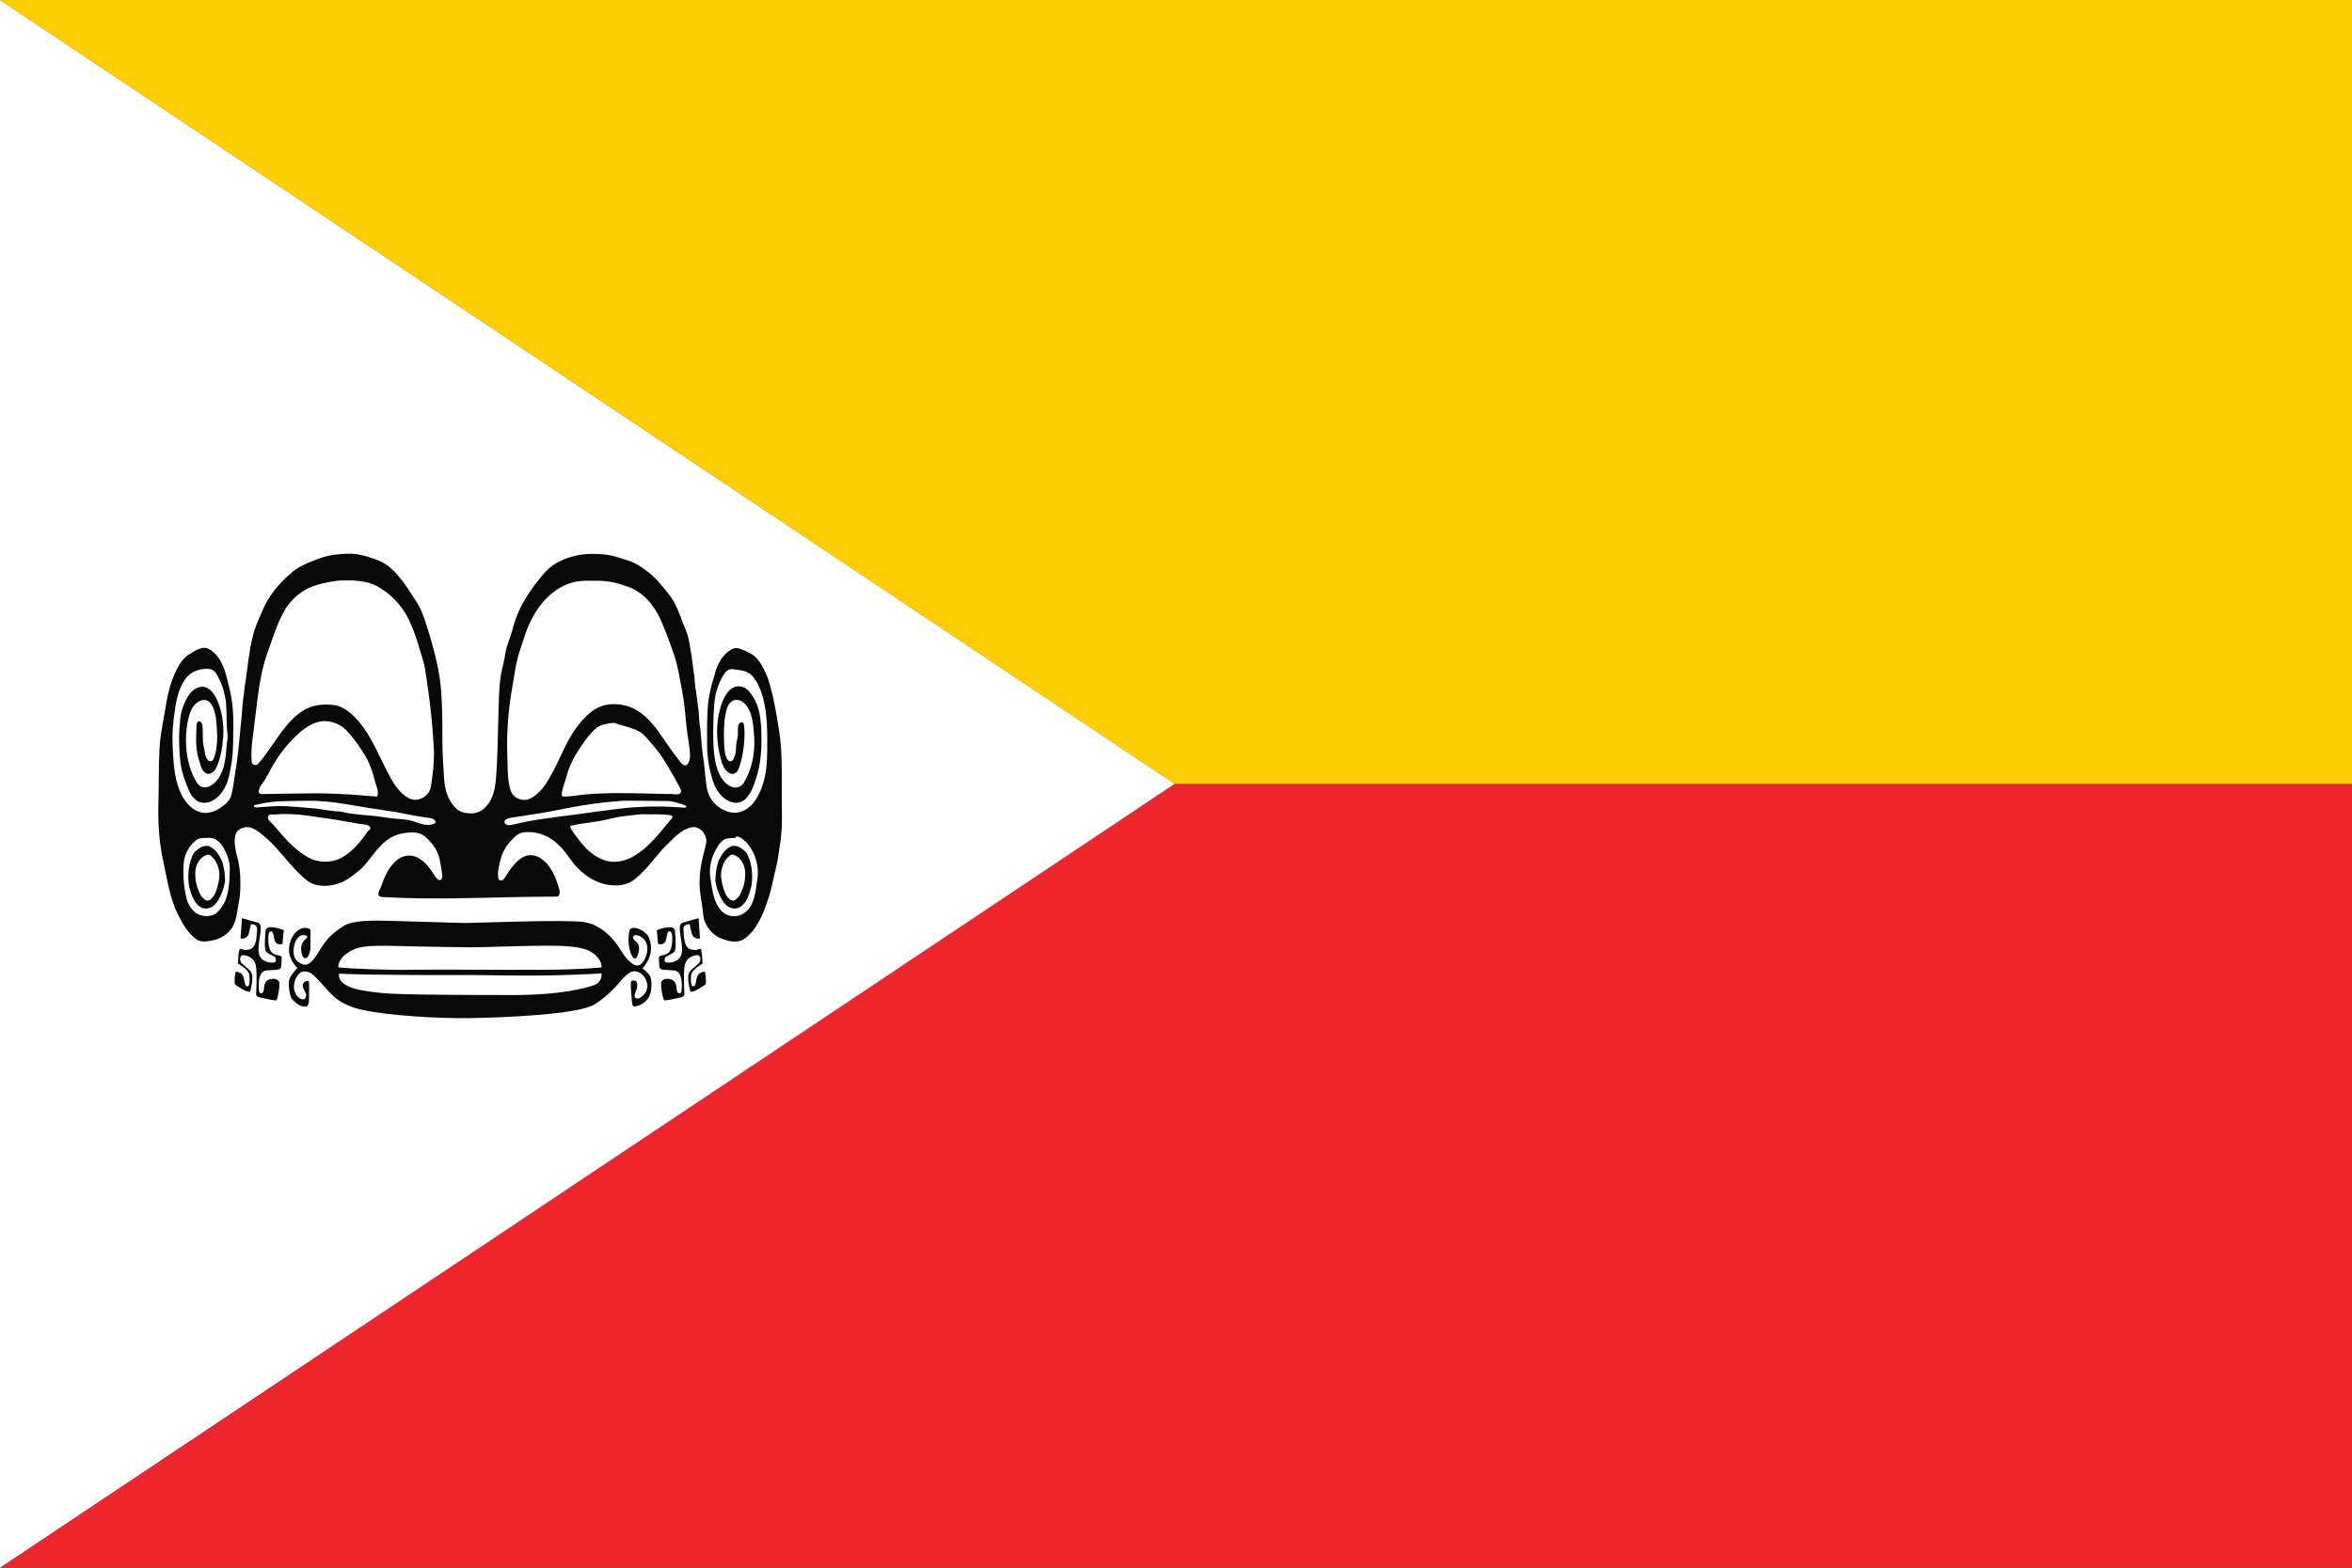 <svg xmlns="http://www.w3.org/2000/svg" height="1000" width="1500" version="1.0">
  <rect width="100%" height="100%" fill="#333333" stroke="none"/>
  <g style="display:inline">
    <path style="fill:#ee252b;fill-opacity:1;fill-rule:evenodd;stroke:none;stroke-width:1px;stroke-linecap:butt;stroke-linejoin:miter;stroke-opacity:1" d="M1384.503 167.467H633.658l-749.155 500.015H1384.503Z" transform="translate(115.497 332.518)"/>
  </g>
  <g style="display:inline">
    <path style="fill:#fece00;fill-opacity:1;fill-rule:evenodd;stroke:none;stroke-width:.998px;stroke-linecap:butt;stroke-linejoin:miter;stroke-opacity:1" d="M1384.503 167.497H633.658l-749.155-500.015H1384.503Z" transform="translate(115.497 332.518)"/>
  </g>
  <g style="display:inline">
    <path style="fill:#fff;fill-opacity:1;fill-rule:evenodd;stroke:none;stroke-width:1px;stroke-linecap:butt;stroke-linejoin:miter;stroke-opacity:1" d="M-115.497-332.518v1000l749.132-500Z" transform="translate(115.497 332.518)"/>
  </g>
  <g style="display:inline">
    <path style="opacity:1;fill:#000;fill-opacity:.964;stroke:none;stroke-width:1;stroke-linecap:butt;stroke-linejoin:round;stroke-miterlimit:4;stroke-dasharray:none;stroke-dashoffset:0;stroke-opacity:1;paint-order:normal" d="M125.329 254.718c-3.588.103-15.992-.308-21.937 3.592-5.946 3.9-10.559 7.492-15.172 15.6-4.613 8.108-7.893 9.237-9.533 8.929-1.64-.308-7.176-1.745-6.971-8.826.205-7.081 3.793-9.955 5.843-10.058 2.05-.103 4.1.616 2.05 2.36-2.05 1.745-3.075 3.695-3.075 6.261 0 2.566.923 6.055 2.46 6.158 1.538.103 2.87-1.745 3.485-5.747-.205-12.418.82-12.419-1.128-13.24-1.948-.821-6.048-.718-9.329 3.695-3.28 4.413-4.305 10.982-1.947 15.6 1.845 4.003 4.1 5.85 4.1 5.85s-3.588 3.797-4.92 6.568c-1.333 2.771-.103 11.084 1.23 12.931 1.333 1.847 4.716 4.721 7.176 5.029 2.46.308 3.895.308 3.895-4.618s.512-11.597-.41-11.7c-.923-.103-3.485.616-3.588 2.874-.102 2.258 2.016 4.415 2.153 6.055.205 2.463-1.743 3.797-3.895 2.36-3.147-2.1-4.101-5.44-3.793-8.724.308-3.284 2.665-8.416 6.458-8.518 3.793-.103 5.946 1.95 11.687 8.313 5.741 6.363 10.149 12.932 25.935 16.318 15.787 3.387 46.052 5.424 67.508 5.133 21.456-.29 69.791-2.21 80.233-8.839 4.596-2.918 9.318-6.881 12.802-10.66 5.035-5.462 8.376-10.429 12.496-10.368 5.125.075 8.508 5.85 8.201 9.853-.308 4.003-3.588 6.773-5.433 7.389-1.845.616-3.588-.616-2.153-3.797 1.435-3.182 1.948-7.287-.615-7.492-2.563-.205-2.255.411-2.358 2.874-.051 1.234.256 4.578.488 7.699.231 3.111.385 6.002 1.665 5.951 2.563-.103 7.847-2.105 10.046-7.39 1.025-2.463 1.845-10.468-.615-13.136-2.46-2.668-4.1-3.797-4.1-3.797s5.433-5.433 5.433-13.034c-.205-4.31-1.025-8.518-5.843-11.187-4.818-2.668-7.416-1.728-7.893.103-.615 2.361-1.128 6.979.102 12.11 1.263 5.27 3.485 7.184 4.716 4.516 1.537-3.334 1.957-7.607-.307-9.237-3.28-2.361-2.665-4.721.103-4.413 2.768.308 6.868 3.182 6.766 8.621-.102 5.439-3.383 10.982-6.663 10.674-3.28-.308-7.278-4.618-10.764-10.468-3.485-5.85-11.482-15.497-22.963-17.242-11.481-1.745-70.733.616-75.243.616-4.51 0-52.793-1.642-56.381-1.54zm109.138 16.007c9.509.007 22.089.299 27.919 4.519 6.663 4.824 5.741 9.339 5.741 9.339s-12.2 1.362-36.845 1.501c-25.852.145-72.747-.29-85.389 0-13.337.306-37.369-.679-45.577-1.501 0 0-.717-4.721 5.536-9.032 6.253-4.31 11.174-5.234 32.906-4.618 21.732.616 43.567.719 46.335.821 2.768.103 35.879-1.026 45.515-1.026 1.205 0 2.5-.004 3.859-.004zm33.638 17.681s.725 5.661-4.929 7.548c-5.654 1.887-20.876 6.241-51.465 6.241-30.589 0-73.936-.145-83.794-1.306-9.858-1.161-28.125-2.467-27.255-12.337 20.441 1.161 81.185.871 84.519.871 3.334 0 36.968.726 55.525.145 18.557-.581 27.4-1.161 27.4-1.161zm61.917-35.227.923 12.931s-4.408.924-5.331-3.387c-.923-4.31-1.333-5.747-1.333-5.747s-4.203 0-3.895 3.284c.308 3.284-.117 11.657 4.818 12.829 3.602.856 4.194-.12 6.151-.411 1.203 2.83.884 6.269 1.23 9.442 0 0-6.356 3.592-7.073 6.466-.718 2.874-.41 7.595.615 7.903 1.025.308 1.538.308 2.05-1.847.513-2.155.615-5.645 3.178-6.671 2.563-1.026 2.665-.616 2.665-.616.359.359 1.179 6.979.308 8.21 0 0-6.048 4.105-7.688 4.31-1.64.205-1.845.308-1.845.308s-2.255-8.518-1.025-11.7c1.23-3.182 6.561-5.645 7.176-7.8.615-2.155 0-4.31-2.46-3.9-2.46.411-6.612 1.899-7.381 6.979-.897 5.928-.102 17.345-.102 17.755 0 .411.102 1.745-2.973 2.36-3.075.616-8.971 1.951-9.841 1.697-.905-.175-2.768-10.626-1.845-11.96.923-1.334 2.46-2.36 5.946-1.437 3.485.924 3.588 4.208 3.793 6.671.205 2.463 2.768 3.387 3.075.411.308-2.976.82-12.11-4.613-12.726-5.433-.616-9.431.231-9.534-2.463-.062-1.644-.504-6.007-.205-6.363 1.042-1.241 4.818-.411 6.766-3.387 1.948-2.976 1.782-8.541 1.538-10.571-.253-2.095-2.62-4.182-3.394.981-.543 3.616-1.342 5.011-3.782 5.074-1.668.044-1.743-.308-1.743-.308l-.82-8.724s3.895-1.642 7.688-1.847c3.793-.205 3.998 1.95 3.998 3.284 0 1.334 1.128 10.776-.615 12.521-1.743 1.745-5.946 2.668-5.946 4.003 0 1.334-.82 2.874 2.46 2.771 3.28-.103 8.406-1.334 8.508-8.108.113-7.494-3.588-16.113.41-17.345 3.998-1.232 10.149-2.874 10.149-2.874zm-291.213 0-.923 12.931s4.408.924 5.331-3.387c.923-4.31 1.333-5.747 1.333-5.747s4.203 0 3.895 3.284c-.308 3.284.117 11.657-4.818 12.829-3.602.856-4.194-.12-6.151-.411-1.203 2.83-.884 6.269-1.23 9.442 0 0 6.356 3.592 7.073 6.466.718 2.874.41 7.595-.615 7.903-1.025.308-1.538.308-2.05-1.847-.513-2.155-.615-5.645-3.178-6.671-2.563-1.026-2.665-.616-2.665-.616-.359.359-1.179 6.979-.308 8.21 0 0 6.048 4.105 7.688 4.31 1.64.205 1.845.308 1.845.308s2.255-8.518 1.025-11.7c-1.23-3.182-6.561-5.645-7.176-7.8-.615-2.155 0-4.31 2.46-3.9 2.46.411 6.612 1.899 7.381 6.979.897 5.928.103 17.345.103 17.755 0 .411-.103 1.745 2.973 2.36 3.075.616 8.971 1.951 9.841 1.697.905-.175 2.768-10.626 1.845-11.96-.923-1.334-2.46-2.36-5.946-1.437-3.485.924-3.588 4.208-3.793 6.671-.205 2.463-2.768 3.387-3.075.411-.308-2.976-.82-12.11 4.613-12.726 5.433-.616 9.431.231 9.534-2.463.063-1.644.504-6.007.205-6.363-1.042-1.241-4.818-.411-6.766-3.387-1.948-2.976-1.782-8.541-1.538-10.571.253-2.095 2.62-4.182 3.394.981.543 3.616 1.342 5.011 3.782 5.074 1.668.044 1.743-.308 1.743-.308l.82-8.724s-3.895-1.642-7.688-1.847c-3.793-.205-3.998 1.95-3.998 3.284 0 1.334-1.128 10.776.615 12.521 1.743 1.745 5.946 2.668 5.946 4.003 0 1.334.82 2.874-2.46 2.771-3.28-.103-8.406-1.334-8.508-8.108-.113-7.494 3.588-16.113-.41-17.345-3.998-1.232-10.149-2.874-10.149-2.874zm314.179-46.073c2.404-.116 4.406 1.505 6.138 2.925 1.282 1.051 2.185 2.535 2.728 4.048.494 1.376 1.032 2.583 1.346 4.01.625 2.833.99 5.676.993 8.555.003 2.997-.251 6.076-1.253 8.912-.632 1.789-1.113 3.557-1.976 5.278-1.206 2.405-2.987 4.648-5.397 5.69-1.948.842-4.433.561-6.261-.444-2.51-1.378-4.113-3.999-5.349-6.507-.967-1.961-2.197-5.133-2.625-7.173-.286-1.366-.715-2.604-.582-4.096.223-2.501.255-4.954.773-7.01.447-1.773.65-3.591 1.446-5.185 1.766-3.539 4.174-7.227 7.958-8.865.636-.275 1.373-.105 2.061-.138zm-4.569 7.564c-1.269 1.138-2 2.755-2.7 4.284-.473 1.033-.689 2.096-.95 3.187-.861 3.599-.212 7.402.821 10.94.801 2.744 1.71 5.745 3.867 7.67.787.703 1.904 1.396 2.921 1.216.958-.17 1.577-.797 2.296-1.56.662-.703 1.307-1.212 1.701-2.055 1.283-2.746 2.567-5.586 2.997-8.588.442-3.086.647-6.343-.216-9.38-.951-3.345-3.404-6.518-6.73-7.578-1.777-.566-2.494.509-4.007 1.866zm-332.621-7.564c-2.404-.116-4.406 1.505-6.138 2.925-1.282 1.051-2.185 2.535-2.728 4.048-.494 1.376-1.032 2.583-1.346 4.01-.625 2.833-.99 5.676-.993 8.555-.003 2.997.251 6.076 1.253 8.912.632 1.789 1.113 3.557 1.976 5.278 1.206 2.405 2.987 4.648 5.397 5.69 1.948.842 4.433.561 6.261-.444 2.51-1.378 4.113-3.999 5.349-6.507.967-1.961 2.197-5.133 2.625-7.173.286-1.366.715-2.604.582-4.096-.223-2.501-.255-4.954-.773-7.01-.447-1.773-.65-3.591-1.446-5.185-1.766-3.539-4.174-7.227-7.958-8.865-.636-.275-1.373-.105-2.061-.138zm4.569 7.564c1.269 1.138 2 2.755 2.7 4.284.473 1.033.689 2.096.95 3.187.861 3.599.212 7.402-.821 10.94-.801 2.744-1.71 5.745-3.867 7.67-.787.703-1.904 1.396-2.921 1.216-.958-.17-1.577-.797-2.296-1.56-.662-.703-1.307-1.212-1.701-2.055-1.283-2.746-2.567-5.586-2.997-8.588-.442-3.086-.647-6.343.216-9.38.951-3.345 3.404-6.518 6.73-7.578 1.777-.566 2.494.509 4.007 1.866zM108.374 20.349c.307.854.271-1.048 0 0zm-.155.325c-7.751-.01-15.645.938-22.795 4.094-5.577 2.07-11.175 4.459-15.58 8.55-7.652 6.546-14.286 14.532-18.059 23.949-2.375 5.401-4.881 10.771-6.179 16.561-2.285 9.177-3.101 18.605-4.435 27.94-.89 4.183-.945 8.474-1.739 12.674-.604 5.81-.822 11.655-1.57 17.448-.889 9.799-1.779 19.616-3.465 29.321-.844 4.501-1.113 9.125-2.388 13.534-.863 3.201-3.377 5.507-5.997 7.338-3.901 2.969-9.099 4.978-13.976 3.403C5.668 183.565 1.443 177.685-.914 171.75c-3.645-9.007-4.013-18.873-4.486-28.455-.325-7.29.16-14.589 1.316-21.79 1.011-7.889 2.709-16.232 8.02-22.438 3.599-3.796 9.163-5.389 14.274-4.837 2.742.446 4.478 2.854 5.521 5.235 2.94 5.715 4.747 12.007 5.045 18.442.461 6.069-.01 12.158.843 18.17.149 3.153-.687 6.243-.778 9.388-.515 7.038-1.548 14.632-6.329 20.169-2.226 2.449-5.527 4.857-9.01 3.884-2.834-.851-4.041-3.877-5.41-6.219-4.017-8.451-5.375-18.01-4.892-27.303.393-5.154 1.078-10.401 3.056-15.21 1.567-3.504 4.824-6.955 8.93-6.827 3.449.462 5.059 4.02 5.999 6.969 1.599 5.385 1.584 11.075 1.828 16.64-.028 4.914-.502 10.008-2.589 14.507-.773 1.268-2.766 1.39-3.54.044-1.908-2.46-1.725-5.764-2.534-8.64-.839-4.35-.328-8.842-.74-13.197-.089-1.3-1.208-3.157-2.725-2.663-1.592 1.546-.913 4.015-1.178 5.998-.283 6.429-.307 13.043 1.892 19.183.869 3 1.603 6.828 4.798 8.201 2.69.724 5.134-1.674 6.139-3.958 2.897-6.312 3.819-13.268 4.373-20.118.424-8.526-1.033-17.364-4.959-24.998-1.757-3.098-4.585-6.426-8.46-6.367-3.74.027-6.846 2.573-8.755 5.671-3.29 4.931-5.102 10.773-5.436 16.654-.9 8.656-.7 17.429.259 26.049.857 6.357 3.136 12.382 5.621 18.257 1.659 3.731 4.922 7.314 9.281 7.413 4.801.182 8.904-3.183 11.609-6.813 4.172-5.589 5.062-12.7 6.209-19.39 1.196-7.832.888-15.785 1.035-23.702.121-8.34-.807-16.673-2.886-24.762-1.782-7.174-3.331-15.016-8.752-20.426-2.124-2.043-4.785-4.341-7.963-3.718-3.081.561-5.757 2.389-8.421 3.979-3.389 2.097-5.865 5.327-7.619 8.86-4.901 9.09-6.779 19.394-8.322 29.516-1.449 7.523-2.828 15.006-3.161 22.67-.641 11.826-.283 23.72-.712 35.572-.216 12.712.728 25.457 3.646 37.855 2.346 11.12 4.121 22.671 9.48 32.797 2.882 5.723 6.365 11.434 11.759 15.041 3.434 1.768 7.437.736 10.953-.027 4.379-1.042 8.199-3.839 10.96-7.342 2.657-4.056 3.272-9.005 3.993-13.694 1.019-4.847 1.657-9.752 1.539-14.709.073-6.653-.645-13.229-2.634-19.581-.785-3.837-1.53-7.93-.483-11.787 1.246-4.186 6.491-5.712 10.307-4.353 3.351 1.291 6.081 3.773 8.826 6.022 9.944 8.571 16.763 20.24 27.317 28.152 5.313 3.476 12.201 3.303 18.084 1.67 5.963-1.689 10.88-5.755 15.503-9.665 4.711-4.398 7.888-10.147 12.451-14.693 3.983-4.274 9.269-7.412 15.106-8.21 4.209-.535 9.057-.969 12.662 1.745 4.649 3.889 8.745 8.891 9.92 14.993.712 3.41 1.297 6.86 1.728 10.314.126 1.29-.592 3.502-2.257 2.938-2.097-1.052-2.805-3.582-4.236-5.286-3.083-4.516-7.141-9.197-12.802-10.207-4.36-.767-8.7 1.356-11.573 4.535-4.271 4.335-6.429 10.082-8.393 15.705-.603 1.675-2.311 3.592-1.093 5.396 1.567 1.03 3.648.688 5.435.81 28.659 1.593 57.368.329 86.042-.186 7.423-.176 14.863-.103 22.277-.212 1.756-.731 1.591-3.204 1.192-4.754-2.121-7.15-4.957-14.836-11.316-19.299-3.321-2.47-8.071-3.282-11.747-1.173-3.889 2.222-6.858 5.804-9.345 9.497-1.231 1.636-1.993 3.696-3.532 5.066-1.034.792-2.842.341-2.924-1.11-.789-4.059.536-8.144 1.483-12.06 1.141-4.376 3.312-8.465 6.504-11.689 2.094-2.14 4.133-4.795 7.294-5.272 8.493-1.529 17.371 1.918 23.338 8.003 3.858 3.613 6.647 8.134 9.85 12.284 5.749 6.658 13.487 11.956 22.308 13.095 5.611.833 11.904.034 16.315-3.756 8.432-6.614 13.953-16.07 21.789-23.298 4.204-4.207 8.796-8.869 14.928-9.865 5.563-.496 9.984 5.761 8.58 10.952-1.789 7.208-3.828 14.372-3.97 21.853-.411 6.168.692 12.263 1.678 18.344.578 3.451.328 7.078 2.104 10.22 1.83 4.024 5.031 7.474 9.109 9.303 3.882 1.687 8.293 2.98 12.528 2.004 3.608-1.142 6.371-4.038 8.714-6.876 5.024-6.62 7.893-14.602 10.335-22.448 1.806-6.197 2.906-12.567 4.514-18.815 1.219-5.223 1.647-10.599 2.617-15.865 1.433-11.651.554-23.489.74-35.232-.015-11.664.157-23.368-1.728-34.901-1.668-10.989-3.542-22.015-6.839-32.624-1.735-4.788-3.947-9.617-7.345-13.504-2.748-2.983-6.59-4.684-10.359-6.053-1.948-.794-4.253-.792-6.113.407-5.565 3.401-8.872 9.506-10.372 15.738-2.339 7.298-4.152 14.815-4.544 22.502-.508 8.455-.348 16.966-.297 25.448.373 7.45 1.782 14.871 4.298 21.901 2.14 5.328 6.203 10.453 11.974 11.929 3.539.858 7.319-.712 9.461-3.603 3.342-4.231 4.81-9.581 6.333-14.662 2.676-9.673 2.807-19.803 2.388-29.761-.406-6.508-1.391-13.276-4.954-18.894-1.752-2.88-3.861-6.099-7.4-6.897-3.174-1.015-6.69.676-8.747 3.209-3.481 4.291-4.987 9.818-6.107 15.101-1.859 10.177-.804 20.766 2.284 30.58 1.038 2.861 2.947 6.095 6.178 6.708 2.581.228 4.262-2.17 4.79-4.413 2.35-7.036 3.295-14.503 3.343-21.892-.123-2.04-.024-4.178-.689-6.123-1.118-1.276-2.922-.007-3.21 1.353-.828 2.665.133 5.491-.622 8.189-.578 2.48-1.064 4.938-.909 7.501-.191 2.461-.861 5.062-2.461 6.98-1.468 1.061-3.249-.42-3.61-1.912-1.878-4.507-1.401-9.517-1.661-14.285.015-5.943.303-12.017 2.133-17.71.983-2.759 3.602-5.427 6.759-4.857 4.059.702 6.548 4.616 7.957 8.173 1.929 5.31 2.121 11.043 2.526 16.621.382 9.736-1.634 19.736-6.739 28.107-1.462 2.422-4.545 3.558-7.224 2.661-4.91-1.593-7.813-6.444-9.492-11.047-2.547-7.574-2.664-15.686-2.779-23.598.098-6.877.242-13.775.957-20.619.912-6.458 3.044-12.916 7.013-18.149 1.488-1.719 3.93-2.162 6.053-1.565 3.829.403 8.088.978 10.839 4.01 3.673 3.928 5.563 9.154 7.019 14.242 2.719 10.568 2.695 21.59 2.632 32.429-.092 8.172-.481 16.515-3.414 24.239-2.156 5.783-5.248 11.814-10.97 14.754-3.78 2.227-8.52 2.136-12.447.345-6.219-2.424-10.891-8.302-11.769-14.936-1.139-6.949-1.3-13.994-2.556-20.927-.97-6.675-.962-13.448-2.059-20.107-.453-3.881-.318-7.777-1.117-11.626-.621-3.77-.776-7.564-1.591-11.303-.325-3.159-.341-6.265-.972-9.392-.721-5.173-1.207-10.353-2.254-15.471-.613-4.041-1.318-8.102-2.965-11.873-3.306-7.6-5.355-15.976-10.746-22.498-4.254-5.329-8.511-10.792-14.096-14.822-3.603-2.828-7.568-5.272-11.901-6.614-5.361-1.723-10.744-3.678-16.377-3.944-7.185-.627-14.578-.277-21.42 2.126-5.733 1.898-11.214 4.902-15.22 9.495-4.304 4.869-8.196 10.134-11.713 15.619-4.131 6.55-7.188 13.768-9.013 21.301-1.351 5.04-3.837 9.748-4.49 14.974-.516 4.207-1.776 8.256-2.595 12.401-1.652 9.177-1.407 18.618-1.802 27.927-.403 13.578-.473 27.184-1.646 40.723-.615 5.54-1.837 11.341-5.645 15.633-2.111 2.686-5.155 4.753-8.642 4.949-4.145.312-8.818-.389-11.709-3.682-4.626-4.906-6.572-11.695-6.964-18.297-.317-6.473-.846-12.923-1.044-19.404-.289-16.666.464-33.445-2.579-49.901-1.429-7.297-3.347-14.544-5.434-21.698-2.503-7.808-4.446-15.997-9.177-22.846-4.602-7.118-9.129-14.455-15.435-20.19-3.473-3.221-7.765-5.293-12.249-6.684-4.425-1.515-8.942-2.709-13.582-2.834zm-2.9 17.025c7.518-.085 15.473.703 21.875 5.009 8.952 5.502 15.932 14.027 19.716 23.826 3.266 7.43 5.272 15.311 7.633 23.052 1.629 6.098 2.112 12.427 3.11 18.644 1.748 12.532 2.943 25.145 3.583 37.782.232 7.793-.77 15.565-1.885 23.261-.767 4.292-4.478 7.687-8.755 8.29-3.798.68-7.225-1.803-9.905-4.192-5.56-5.397-8.626-12.696-12.107-19.481-5.094-10.302-9.921-21.139-18.172-29.355-3.637-3.433-7.969-6.769-13.064-7.333-6.868-.844-14.291-.071-20.144 3.951-8.697 5.65-14.216 14.797-20.092 23.111-2.623 3.657-5.198 7.391-8.227 10.719-1.55 1.295-4.162-.015-3.916-2.072-.713-9.094 1.352-18.087 2.215-27.095 1.765-14.099 3.094-28.45 7.861-41.929 3.491-9.483 6.361-19.34 11.548-28.09 3.597-5.628 8.745-10.35 14.784-13.232 5.624-2.498 11.729-3.718 17.787-4.596 2.044-.211 4.1-.267 6.154-.272zm159.732.207c7.369-.035 14.738 1.656 21.541 4.484 9.271 3.855 15.788 12.312 19.654 21.354 3.103 7.256 5.867 14.659 8.379 22.136 2.386 7.102 3.334 14.578 4.819 21.904 1.562 7.702 2.104 15.556 2.884 23.366.615 6.16 2.154 12.248 2.218 18.449.021 2.032-.475 4.447-2.059 5.773-1.455 1.218-3.282-.781-4.249-1.995-4.792-6.019-9.007-12.459-13.453-18.716-5.133-7.223-11.547-14.252-20.314-16.798-5.705-1.657-12.331-1.849-17.885.659-5.377 2.429-9.616 6.897-13.242 11.481-7.111 8.991-10.987 19.953-16.346 29.995-2.945 5.519-6.193 11.19-11.304 14.976-2.898 2.147-4.657 2.714-6.557 2.741-4.284.062-7.812-2.176-9.084-6.342-2.06-6.746-1.69-13.844-1.972-20.775-.626-15.383.571-30.827 3.338-45.977 1.116-6.113 1.832-12.329 3.482-18.323 1.279-4.648 2.942-9.145 4.423-13.725 2.085-6.449 5.183-12.628 9.167-18.129 5.776-7.976 14.356-14.458 24.233-16.066 4.062-.661 8.221-.454 12.326-.474zM91.525 127.475c5.76-.003 11.382 2.715 15.077 7.123 4.391 4.84 8.048 10.315 11.363 15.932 2.825 5.03 4.544 10.57 5.919 16.144.806 2.734 2.234 5.711 1.339 8.585-.953.831-2.309-.137-3.43.108-5.789-.329-11.518-1.134-17.317-1.226-8.203-.57-16.411-.706-24.638-.547-9.524.033-19.05.312-28.57.409-1.164.048-2.108-1.002-1.715-2.159.569-3.557 3.8-5.797 5.11-9.037 4.438-8.518 9.516-16.835 16.398-23.617 4.883-5.105 10.573-10.173 17.75-11.467.895-.156 1.803-.242 2.712-.249zm184.712 1.123c1.949.779 4.46 1.336 6.624 2.01 3.956 1.295 8.247 2.274 11.528 4.978 3.758 3.564 6.833 7.755 10.182 11.685 3.656 4.927 6.525 10.376 9.721 15.601 1.387 2.722 3.005 5.338 4.295 8.101.554 1.215.096 2.944-1.421 3.083-2.27.436-4.566-.362-6.859-.115-14.552-.162-29.112-1.001-43.659-.254-5.872.112-11.694.831-17.516 1.641-1.844.163-3.706.182-5.542.267-1.273-.405-.624-2.141-.639-3.121.607-3.579 2.293-6.843 2.993-10.371 2.578-9.222 7.936-17.336 13.705-24.852 2.289-2.664 4.705-5.482 7.928-7.013 2.741-.967 5.681-1.471 8.551-1.67zM81.897 178.282c12.814-.059 25.416 2.538 37.991 4.624 5.598.698 11.134 1.788 16.729 2.494 7.491 1.494 14.996 2.994 22.56 3.954 1.211.444 3.015 1.033 3.164 2.525-.386 1.234-2.047 1.369-3.114 1.684-5.402.762-10.193-2.622-15.399-3.173-4.855-.612-9.811-.735-14.64-1.649-6.967-1.142-14.031-1.22-21.014-2.33-3.247-.315-6.31-1.56-9.558-1.41-5.503-.466-10.874-1.831-16.39-2.087-6.801-.529-13.641-1.283-20.446-1.29-3.888.208-7.775.475-11.661.72-1.182.136-2.803.536-3.681-.498-.085-1.182 1.65-.862 2.362-1.219 5.896-1.468 11.959-2.06 18.025-2.114 5.022-.151 10.047-.205 15.072-.232zm228.452.173c3.849.124 7.769 1.607 11.388 2.849.891.306.175 1.439-.657 1.402-4.669-.208-9.291-.712-13.964-.724-3.047-.008-6.096-.111-9.14.025l-6.712.299c-9.233.411-18.364 1.956-27.547 3.054-5.844.699-11.674 1.758-17.54 2.372-5.246.549-10.435 1.53-15.675 2.151-6.644.787-13.148 2.289-19.677 3.749-1.549.346-4.164.321-4.568-1.5-.378-1.705 1.951-2.714 3.438-2.914 4.402-.592 8.779-1.427 13.165-2.05 7.635-1.085 15.22-2.526 22.778-4.058 11.535-2.338 22.648-3.794 34.362-4.74 2.614-.211 6.755-.137 9.41-.11 1.703.017 17.309.079 20.939.196zm-241.658 8.31c8.864.127 17.586 1.933 26.355 3.042 6.522.951 13.046 2.29 19.508 3.335 2.123.212 4.945.129 6.177 2.226.197 1.568-1.849 2.045-2.365 3.35-4.958 7.088-10.918 14.19-19.24 17.314-5.831 1.804-12.466 1.482-17.863-1.511-9.286-5.083-16.069-13.474-22.847-21.382-1.331-1.32-3.658-2.888-2.934-5.071.909-1.606 3.15-.906 4.632-1.024 2.847-.346 5.715-.272 8.577-.28zm225.112.104c6.276.263 12.641-.416 18.848.73 1.155.428.72 1.885-.121 2.401-6.931 8.122-13.304 17.115-22.538 22.822-5.555 3.61-12.567 5.593-19.081 3.637-7.371-2.053-13.115-7.623-17.524-13.655-1.839-2.484-3.878-4.914-5.246-7.683.073-1.393 1.942-1.066 2.872-1.44 7.768-1.573 15.775-1.939 23.379-4.18 6.139-1.355 12.422-1.946 18.656-2.611.251-.015.503-.016.755-.022zm60.869 14.172c2.648.53 4.705 2.604 6.532 4.47 5.001 6.251 7.61 14.551 6.306 22.531-.692 5.448-1.285 11.058-3.54 16.123-2.042 4.417-6.496 7.952-11.523 7.73-3.72.053-7.21-2.002-9.239-5.074-3.898-5.527-4.547-12.493-5.633-18.975-.939-5.791.157-11.772 2.738-17.009 1.382-2.599 2.787-5.386 5.126-7.256 2.283-1.605 5.338-1.591 7.91-1.566.1-.63.701-1.04 1.322-.974zm-336.479.874c4.375.019 7.664 3.702 9.386 7.4 2.346 4.267 3.813 9.099 3.453 14.009-.141 6.383-.572 12.946-2.921 18.947-1.236 2.69-3.079 5.092-5.098 7.24-2.662 2.444-6.701 2.692-10.072 1.909-5.183-1.315-8.4-6.339-9.612-11.265-1.785-7.744-2.359-15.815-1.477-23.719.913-5.245 3.846-10.203 8.165-13.337 2.475-1.507 5.439-.984 8.176-1.183z" transform="translate(115.497 332.518)"/>
  </g>
</svg>
